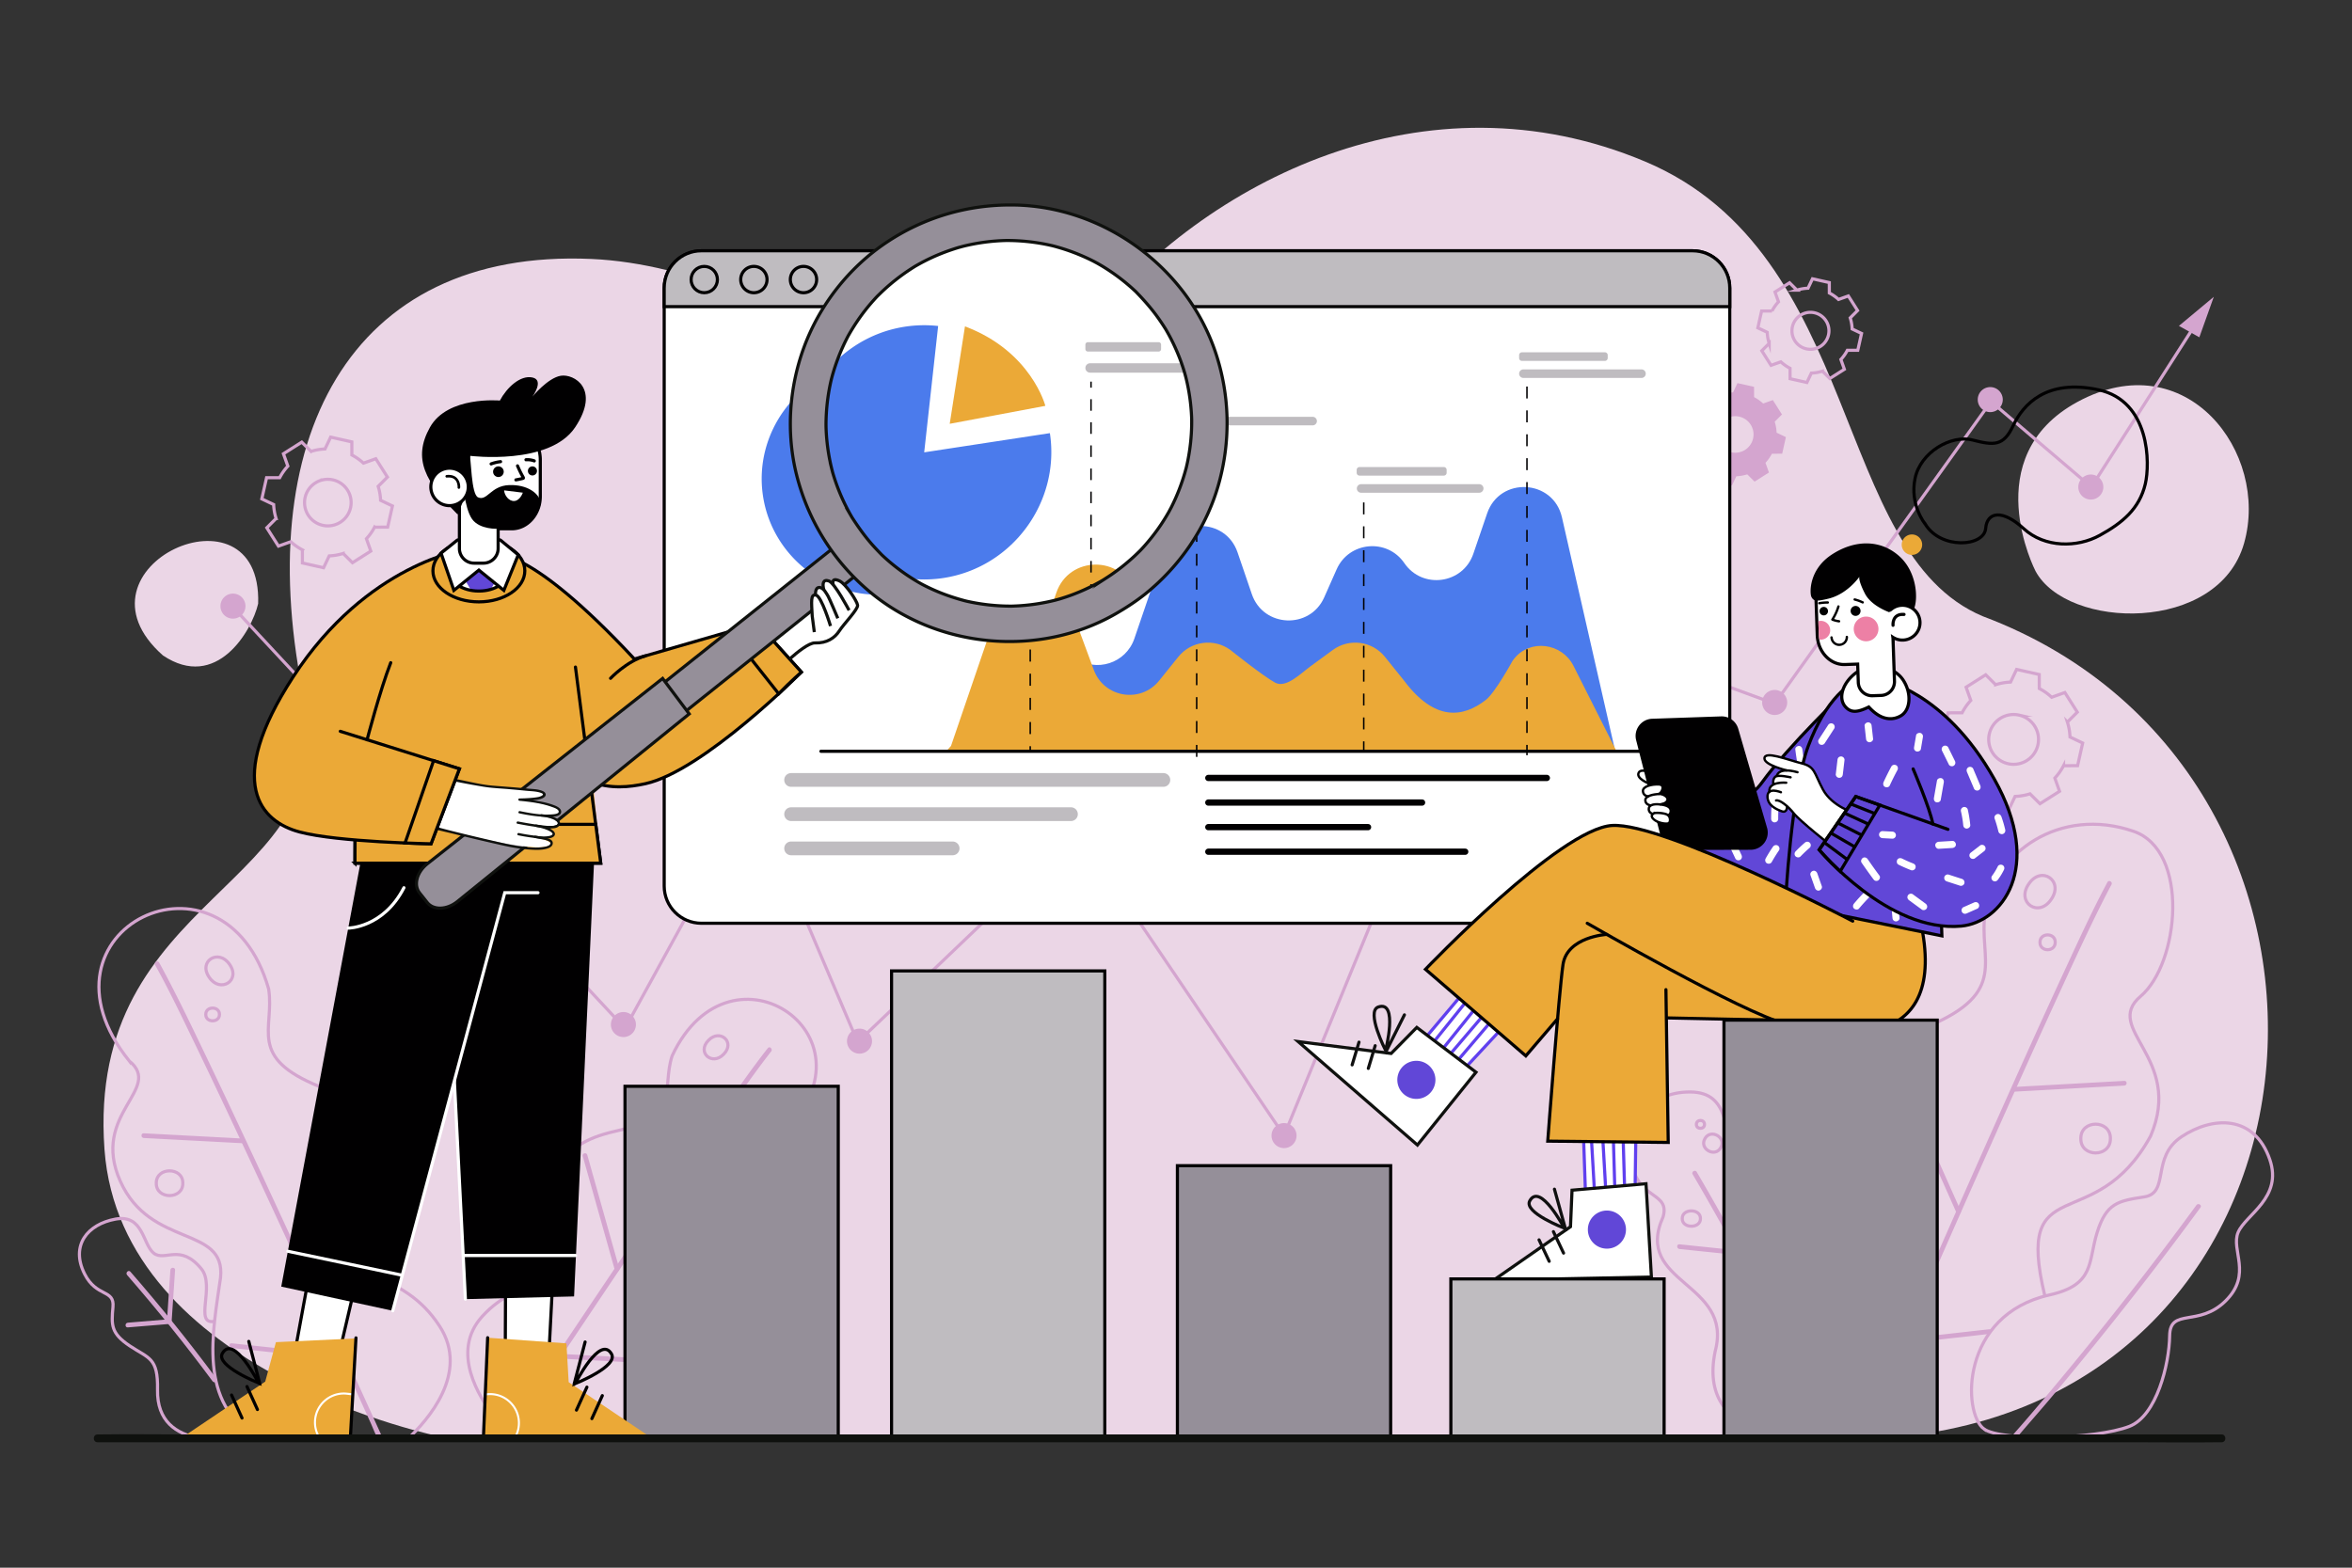 <svg xmlns="http://www.w3.org/2000/svg" xmlns:xlink="http://www.w3.org/1999/xlink" xml:space="preserve" width="750" height="500"><rect width="100%" height="100%" fill="#333333" stroke="none"/><g fill="#EBD6E6"><path d="M140.781 458.278S38.532 438.054 33.319 366.607c-6-82.233 76.518-83.14 63.86-142.747-17.668-83.197 13.975-144.688 91.39-141.27 65.278 2.882 123.253 65.941 158.176 21.992C384.41 57.184 454.863 22.163 524.582 51.52s59.448 124.754 107.665 145.024c134.804 50.579 118.106 258.338-39.157 262.481-34.733.752-426.438-.686-452.309-.747"/><path d="M649.088 182.158s-18.898-36.426 13.356-53.964c34.721-18.88 61.339 16.193 53.143 45.072s-56.438 27.597-66.499 8.892M51.956 209.046c-31.879-28.209 31.643-56.858 30.364-16.52-2.022 8.752-13.327 27.949-30.364 16.52"/></g><path fill="none" stroke="#D4A5CF" stroke-miterlimit="10" d="M583.259 458.581c-8.402.591-42.331 1.133-36.324-27.604 5.898-22.145-26.203-21.448-16.62-42.847 2.307-8.102-8.087-5.333-10.096-17.526s5.597-22.394 18.759-22.328 10.21 13.721 14.498 18.764 10.932.398 15.325 12.416c4.663 16.914-3.177 18.967 11.133 27.335"/><path fill="#D4A5CF" d="M569.126 425.904a799 799 0 0 0-20.614-39.126 828 828 0 0 0-7.468-13.001c-.488-.832-1.785-.078-1.295.757a816 816 0 0 1 23.116 42.205 784 784 0 0 1 4.966 9.923c.426.865 1.72.106 1.295-.758"/><path fill="#D4A5CF" d="m535.531 398.358 16.774 1.74 2.415.251c.959.099.952-1.401 0-1.5l-16.774-1.74-2.415-.25c-.959-.101-.952 1.4 0 1.499"/><path fill="none" stroke="#D4A5CF" stroke-miterlimit="10" d="M542.236 388.646c.058 3.26-5.862 3.261-5.803 0-.058-3.26 5.862-3.26 5.803 0zm6.464-22.601c-1.835 3.287-6.955.331-5.025-2.902 1.835-3.287 6.955-.331 5.025 2.902zm11.682 65.83c.073 4.063-7.305 4.063-7.232 0-.073-4.063 7.306-4.064 7.232 0zm-16.859-73.26c.025 1.673-2.604 1.673-2.579 0-.024-1.673 2.604-1.673 2.579 0zm89.166 97.177c-6.956-4.96-7.642-36.421 20.87-42.788 14.561-3.252 12.229-10.541 15.171-19.917s6.634-10.066 14.969-11.338 2.077-12.634 11.97-19.213 23.173-7.084 28.12 7.296c4.188 12.175-7.676 17.538-10.096 23.2s4.62 13.306-3.964 21.844-17.766 2.111-17.878 11.153-4.13 25.516-12.846 28.906c-10.781 4.193-40.825 4.773-46.316.857z"/><path fill="#D4A5CF" d="M642.375 459.371c3.846-4.59 7.841-9.059 11.696-13.643a1167 1167 0 0 0 28.076-34.727 1102 1102 0 0 0 19.529-25.876c.571-.78-.73-1.529-1.295-.757-10.735 14.675-21.85 29.071-33.282 43.21-7.125 8.811-14.367 17.531-21.768 26.112-1.332 1.545-2.707 3.057-4.017 4.621-.615.734.44 1.801 1.061 1.06"/><path fill="none" stroke="#D4A5CF" stroke-miterlimit="10" d="M652.067 413.368c-9.861-41.084 15.738-18.263 33.706-51.022 10.702-25.023-15.503-34.117-3.179-44.587s15.764-46.45-2.288-52.637c-23.403-8.021-44.436 6.651-47.295 25.977-2.205 14.907 7.79 25.318-18.222 36.245-26.012 10.928-21.993 24.498-16.65 50.451s-12.235 16.438-25.896 38.346c-10.826 17.36 4.388 35.066 11.171 41.67l52.649.904"/><path fill="#D4A5CF" d="M594.137 457.807q3.21-7.405 6.437-14.803 7.943-18.23 15.945-36.433a9154 9154 0 0 1 20.521-46.366c6.664-14.936 13.37-29.854 20.213-44.709 4.794-10.408 9.569-20.85 14.826-31.034q.604-1.172 1.226-2.335c.456-.851-.839-1.609-1.295-.757-5.029 9.387-9.452 19.116-13.929 28.773-6.712 14.48-13.271 29.03-19.788 43.599a8552 8552 0 0 0-20.739 46.774 12419 12419 0 0 0-16.794 38.333c-2.606 5.975-5.358 11.912-7.81 17.953q-.053.126-.108.25c-.38.875.912 1.64 1.295.755"/><path fill="#D4A5CF" d="m642.114 348.187 30.901-1.709 4.398-.243c.96-.053.966-1.553 0-1.5l-30.901 1.709-4.398.243c-.96.053-.966 1.554 0 1.5m-35.641 80.398 24.421-2.747 3.419-.384c.948-.107.959-1.608 0-1.5l-24.421 2.747-3.419.385c-.949.106-.96 1.607 0 1.499m-3.305-88.277 7.019 15.755 11.139 25.004 2.583 5.797c.392.88 1.685.118 1.295-.757l-7.019-15.755-11.139-25.004-2.583-5.797c-.392-.88-1.685-.118-1.295.757"/><path fill="none" stroke="#D4A5CF" stroke-miterlimit="10" d="M654.096 286.826c-3.993 6.005-11.298 1.033-7.174-4.884 3.992-6.005 11.297-1.033 7.174 4.884zm1.266 13.711c.046 3.149-4.9 3.149-4.854 0-.046-3.149 4.901-3.149 4.854 0zm17.596 62.596c.089 6.118-9.522 6.118-9.432 0-.089-6.119 9.522-6.119 9.432 0zM80.773 457.755c-5.604 1.468-30.947 5.674-30.542-14.515.207-10.311-2.799-9.936-8.841-13.977s-5.896-6.625-5.366-12.395-5.222-2.976-9.052-10.563c-4.583-9.077.935-15.849 9.841-17.478s8.646 7.976 12.186 10.839 8.433-3.294 15.234 5.054c4.44 5.45-2.454 17.884 4.077 16.725"/><path fill="#D4A5CF" d="M69.081 439.788c-8.7-11.756-17.889-23.148-27.488-34.18-.635-.73-1.692.335-1.061 1.061 9.516 10.936 18.63 22.223 27.254 33.876.567.768 1.87.02 1.295-.757"/><path fill="#D4A5CF" d="m54.329 405.066-.963 14.414-.136 2.036.75-.75-13.224 1.095c-.955.079-.964 1.58 0 1.5l13.224-1.095c.425-.035.721-.316.75-.75l.963-14.414.136-2.036c.064-.964-1.436-.96-1.5 0"/><path fill="none" stroke="#D4A5CF" stroke-miterlimit="10" d="M41.194 338.359c-33.61-41.928 30.28-72.655 44.475-22.925 1.977 12.818-6.988 21.77 16.344 31.167 23.331 9.397 19.727 21.066 14.934 43.384s10.974 14.135 23.228 32.974c9.71 14.928-3.936 30.154-10.02 35.833l-47.723-.233c-19.753-10.555-14.443-34.267-12.11-51.07 1.729-16.767-22.376-9.272-31.978-30.789s13.904-29.337 2.85-38.341z"/><path fill="#D4A5CF" d="M121.766 458.086q-2.881-6.371-5.776-12.735a10520 10520 0 0 0-14.3-31.326 7680 7680 0 0 0-18.403-39.864c-5.963-12.813-11.964-25.61-18.084-38.349-4.317-8.985-8.617-18.001-13.343-26.781q-.544-1.012-1.105-2.016c-.471-.843-1.767-.087-1.295.757 4.505 8.063 8.478 16.439 12.497 24.75 6.018 12.446 11.901 24.958 17.746 37.486a7168 7168 0 0 1 18.599 40.214 10148 10148 0 0 1 19.814 43.423c.743 1.638 1.376 3.41 2.256 4.981.038.068.066.145.098.217.397.878 1.69.116 1.296-.757"/><path fill="#D4A5CF" d="m77.503 363.131-27.742-1.471-3.92-.208c-.965-.051-.962 1.449 0 1.5l27.742 1.471 3.92.208c.965.051.962-1.449 0-1.5m31.97 69.135-31.245-3.369-4.361-.47c-.959-.103-.951 1.397 0 1.5l31.246 3.369 4.361.47c.957.104.95-1.397-.001-1.5m1.735-75.219-6.297 13.551-9.987 21.492-2.32 4.992c-.404.87.888 1.633 1.295.757l6.297-13.551 9.987-21.492 2.32-4.992c.405-.87-.888-1.633-1.295-.757"/><path fill="none" stroke="#D4A5CF" stroke-miterlimit="10" d="M66.756 311.761c3.461 5.092 10.157 1.022 6.435-4.2-3.46-5.092-10.156-1.022-6.435 4.2zm-1.136 11.79c-.042 2.707 4.396 2.707 4.354 0 .042-2.708-4.396-2.707-4.354 0zm-15.783 53.827c-.081 5.26 8.542 5.26 8.46 0 .081-5.261-8.542-5.261-8.46 0zm198.823-15.257c34.027-30.73-15.594-65.324-34.333-25.374-3.414 10.526 2.916 19.289-18.016 24.021-20.932 4.733-19.488 15.052-18.495 34.503s-11.171 10.408-24.061 24.604c-10.214 11.249-.798 25.934 3.552 31.547l40.226 6.313c18.076-6.195 16.838-26.892 17.165-41.362.831-14.358 20.111-4.758 31.133-21.57 11.021-16.814-7.709-26.606 2.829-32.682z"/><path fill="#D4A5CF" d="M165.611 452.757a5500 5500 0 0 1 6.59-9.921q8.086-12.15 16.211-24.275a6560 6560 0 0 1 20.971-31.117c6.765-9.972 13.559-19.925 20.446-29.813 4.871-6.995 9.734-14.018 14.919-20.786q.574-.75 1.16-1.489c.593-.749-.461-1.817-1.061-1.061-4.881 6.161-9.365 12.65-13.872 19.085-6.773 9.667-13.438 19.409-20.075 29.169a6098 6098 0 0 0-21.202 31.408 8723 8723 0 0 0-22.697 33.998c-.844 1.272-1.852 2.531-2.573 3.878-.031.058-.075.113-.111.168-.536.806.763 1.558 1.294.756"/><path fill="#D4A5CF" d="m214.598 379.414 26.896 2.904c.958.103.951-1.397 0-1.5l-23.54-2.542-3.356-.362c-.958-.103-.951 1.398 0 1.5m-36.355 53.869 26.728 1.421 3.785.201c.965.051.962-1.449 0-1.5l-26.728-1.421-3.785-.201c-.965-.051-.962 1.449 0 1.5m7.579-64.542 8.931 31.718 1.278 4.539c.261.928 1.709.534 1.446-.399l-8.931-31.718-1.278-4.539c-.261-.927-1.709-.533-1.446.399"/><path fill="none" stroke="#D4A5CF" stroke-miterlimit="10" d="M230.758 336.232c-3.609 3.817-8.694-.524-4.847-4.415 3.609-3.817 8.694.525 4.847 4.415zm5.301 57.573c-.649 4.442-7.912 3.265-7.125-1.154.648-4.441 7.912-3.265 7.125 1.154z"/><path fill="none" stroke="#D4A5CF" stroke-linecap="round" stroke-miterlimit="10" d="m75.402 194.824 123.895 133.169 40.792-74.325 33.403 78.719 70.292-67.156 65.665 96.959 69.449-169.629 87.007 31.861 68.984-96.365 31.987 27.28 34.316-53.635"/><path fill="#D4A5CF" d="M202.786 326.77a3.991 3.991 0 1 1-7.982 0 3.991 3.991 0 0 1 7.982 0M78.276 193.318a3.991 3.991 0 1 1-7.982 0 3.991 3.991 0 0 1 7.982 0m199.793 138.745a3.991 3.991 0 1 1-7.982 0 3.991 3.991 0 0 1 7.982 0M413.44 362.19a3.991 3.991 0 1 1-7.982 0 3.991 3.991 0 0 1 7.982 0m69.448-168.97a3.991 3.991 0 1 1-7.982 0 3.991 3.991 0 0 1 7.982 0m87.008 30.827a3.991 3.991 0 1 1-7.982 0 3.991 3.991 0 0 1 7.982 0m68.742-96.597a3.991 3.991 0 1 1-7.982 0 3.991 3.991 0 0 1 7.982 0m32.07 27.887a3.991 3.991 0 1 1-7.982 0 3.991 3.991 0 0 1 7.982 0m24.104-51.402 6.508 3.643 4.611-12.907z"/><path fill="none" stroke="#D4A5CF" stroke-miterlimit="10" d="M112.202 145.117a17 17 0 0 1 3.69 2.599l3.943-1.404 3.705 5.849-2.953 2.966c.45 1.425.715 2.919.774 4.447l3.779 1.795-1.516 6.756-4.183.009a17 17 0 0 1-2.6 3.69l1.403 3.943-5.848 3.705-2.966-2.952a17 17 0 0 1-4.447.774l-1.794 3.779-6.757-1.515-.009-4.183a17 17 0 0 1-3.69-2.6l-3.943 1.404-3.705-5.849 2.953-2.966a17 17 0 0 1-.774-4.447l-3.778-1.795 1.515-6.756 4.183-.009a17 17 0 0 1 2.6-3.691l-1.404-3.943 5.848-3.706 2.966 2.953a17 17 0 0 1 4.447-.774l1.794-3.778 6.756 1.515zm-5.957 7.95a7.428 7.428 0 1 0-3.251 14.495 7.428 7.428 0 0 0 3.251-14.495z" clip-rule="evenodd"/><path fill="#D4A5CF" fill-rule="evenodd" d="M559.337 126.661a13.3 13.3 0 0 1 2.894 2.039l3.092-1.101 2.906 4.588-2.316 2.326c.352 1.118.561 2.289.607 3.488l2.964 1.408-1.189 5.299-3.281.007a13.3 13.3 0 0 1-2.039 2.894l1.101 3.092-4.587 2.906-2.326-2.316c-1.118.353-2.289.56-3.488.607l-1.407 2.964-5.299-1.188-.007-3.281a13.3 13.3 0 0 1-2.894-2.039l-3.093 1.101-2.906-4.588 2.317-2.326a13.4 13.4 0 0 1-.608-3.488l-2.963-1.408 1.188-5.299 3.281-.007a13.3 13.3 0 0 1 2.039-2.895l-1.101-3.092 4.587-2.906 2.326 2.316a13.3 13.3 0 0 1 3.488-.607l1.407-2.964 5.299 1.188zm-4.672 6.235a5.826 5.826 0 1 0-2.55 11.369 5.826 5.826 0 0 0 2.55-11.369" clip-rule="evenodd"/><path fill="none" stroke="#D4A5CF" stroke-miterlimit="10" d="M650.281 219.598a18 18 0 0 1 3.946 2.78l4.216-1.501 3.963 6.255-3.157 3.172a18 18 0 0 1 .828 4.756l4.041 1.919-1.621 7.225-4.473.01a18 18 0 0 1-2.781 3.946l1.501 4.217-6.254 3.962-3.172-3.157a18 18 0 0 1-4.756.827l-1.919 4.042-7.226-1.62-.01-4.474a18 18 0 0 1-3.946-2.78l-4.217 1.501-3.963-6.255 3.159-3.171a18.2 18.2 0 0 1-.828-4.756l-4.04-1.919 1.62-7.225 4.473-.009a18 18 0 0 1 2.78-3.947l-1.501-4.216 6.254-3.963 3.172 3.158a18.2 18.2 0 0 1 4.756-.828l1.919-4.041 7.225 1.62zm-6.37 8.501a7.943 7.943 0 1 0-3.477 15.5 7.943 7.943 0 0 0 3.477-15.5zM583.333 93.443a13.5 13.5 0 0 1 2.93 2.064l3.131-1.115 2.942 4.644-2.344 2.355c.357 1.131.568 2.318.615 3.531l3.001 1.425-1.204 5.365-3.321.007a13.4 13.4 0 0 1-2.065 2.93l1.114 3.131-4.644 2.942-2.355-2.344a13.5 13.5 0 0 1-3.531.614l-1.425 3.001-5.365-1.203-.007-3.322a13.5 13.5 0 0 1-2.93-2.064l-3.131 1.115-2.942-4.644 2.345-2.355a13.5 13.5 0 0 1-.615-3.531l-3-1.425 1.203-5.365 3.322-.007a13.5 13.5 0 0 1 2.064-2.931l-1.115-3.131 4.644-2.942 2.355 2.345a13.5 13.5 0 0 1 3.532-.615l1.425-3 5.364 1.203zm-4.73 6.313a5.898 5.898 0 1 0-2.582 11.51 5.898 5.898 0 0 0 2.582-11.51z" clip-rule="evenodd"/><g stroke="#010001" stroke-miterlimit="10"><path fill="#FFF" d="M539.705 294.466H223.671c-6.559 0-11.875-5.317-11.875-11.875V91.858c0-6.559 5.317-11.875 11.875-11.875h316.034c6.558 0 11.875 5.317 11.875 11.875v190.733c0 6.559-5.317 11.875-11.875 11.875z"/><path fill="#BFBCC0" d="M539.705 79.983H223.671c-6.559 0-11.875 5.317-11.875 11.875v5.935H551.58v-5.935c0-6.558-5.317-11.875-11.875-11.875z"/><g fill="none"><circle cx="224.574" cy="89.162" r="4.195"/><path d="M244.589 89.162a4.195 4.195 0 1 1-8.39 0 4.195 4.195 0 0 1 8.39 0zm15.822 0a4.195 4.195 0 1 1-8.39 0 4.195 4.195 0 0 1 8.39 0z"/></g></g><path fill="#BFBCC0" d="M371.042 250.946H252.268a2.188 2.188 0 1 1 0-4.376h118.774a2.189 2.189 0 0 1 0 4.376m-29.445 10.914h-89.329a2.188 2.188 0 1 1 0-4.376h89.329a2.19 2.19 0 0 1 0 4.376m-37.726 10.914h-51.603a2.188 2.188 0 1 1 0-4.376h51.603a2.19 2.19 0 0 1 0 4.376"/><path fill="none" stroke="#010001" stroke-linecap="round" stroke-miterlimit="10" stroke-width="2" d="M385.306 248.121h107.946m-107.946 7.842h68.159m-68.159 7.843h50.932m-50.932 7.841h81.918"/><path fill="#4b7bec" d="m303.21 238.906 19.382-28.037c3.943-5.703 11.793-7.072 17.433-3.038l2.723 1.947c6.764 4.837 16.279 1.786 18.968-6.082l9.412-27.534c3.828-11.199 19.666-11.199 23.494 0l4.554 13.324c3.653 10.688 18.521 11.34 23.097 1.014l3.949-8.913c3.94-8.891 16.11-10.005 21.598-1.977 5.768 8.437 18.69 6.68 21.995-2.991l4.403-12.882c4.045-11.834 21.072-10.936 23.851 1.257l16.843 73.913c.001-.001-211.111-.591-211.702-.001"/><path fill="#eba937" d="M501.744 212.357c-3.687-7.314-13.86-8.671-18.937-2.244q-.261.332-.503.684s-5.527 10.109-8.493 12.424c-7.283 5.684-16.305 6.932-26.081-6.134l-6.112-7.599c-4.062-5.05-11.377-6.014-16.608-2.188l-7.073 5.173c-3.323 2.43-7.861 7.142-11.357 5.236-3.87-2.11-14.232-10.409-14.232-10.409-5.231-3.826-12.546-2.862-16.608 2.188l-6.112 7.599c-5.904 7.341-17.558 5.44-20.823-3.396l-7.543-20.413c-3.955-10.703-19.158-10.516-22.848.281l-15.158 44.348-1.173 1.293.732-.003-.15.438c0-.87 212.612-.435 212.612-.435z"/><path fill="none" stroke="#010001" stroke-linecap="round" stroke-miterlimit="10" d="M261.771 239.612h269.104"/><g fill="none" stroke="#010001" stroke-miterlimit="10" stroke-width=".476"><path d="M328.518 132.047v1.905"/><path stroke-dasharray="3.853,3.853" d="M328.518 137.806v98.261"/><path d="M328.518 237.994v1.905"/></g><path fill="none" stroke="#010001" stroke-dasharray="3.81" stroke-miterlimit="10" stroke-width=".476" d="M381.595 138.527v103.782m105.319-119.033v117.599m-52.045-80.629v79.653"/><path fill="#BFBCC0" d="M471.683 157.157h-37.701a1.367 1.367 0 0 1 0-2.732h37.701a1.366 1.366 0 1 1 0 2.732m51.797-36.613h-37.701a1.366 1.366 0 1 1 0-2.732h37.701a1.367 1.367 0 0 1 0 2.732m-11.709-5.444h-26.466a.89.89 0 0 1-.892-.892v-.948c0-.493.399-.892.892-.892h26.466c.493 0 .892.399.892.892v.948c0 .492-.4.892-.892.892m-93.157 20.568h-37.702a1.367 1.367 0 0 1 0-2.732h37.702a1.367 1.367 0 0 1 0 2.732m-52.668-6.245h-37.702a1.367 1.367 0 0 1 0-2.732h37.702a1.366 1.366 0 1 1 0 2.732m-17.804-6.147h-20.476a.79.79 0 0 1-.788-.788v-1.156c0-.435.353-.788.788-.788h20.475c.435 0 .788.353.788.788v1.156a.785.785 0 0 1-.787.788m112.26 28.417h-26.888a.9.9 0 0 1-.899-.899v-.934c0-.497.402-.899.899-.899h26.888c.497 0 .899.403.899.899v.934a.9.9 0 0 1-.899.899"/><path fill="#4b7bec" d="m279.92 152.645 36.614-5.594c3.069 20.086-10.934 39.139-31.019 42.208s-39.139-10.933-42.208-31.019 10.933-39.139 31.019-42.208a37 37 0 0 1 9.661-.201z"/><path fill="#eba937" d="m291.8 115.948-4.445 28.382 27.86-5.232s-4.097-15.907-23.415-23.15"/><path fill="#6147d7" stroke="#010001" stroke-linecap="round" stroke-miterlimit="10" d="M588.891 220.056s-18.83 18.097-26.956 29.413c-7.498 10.442-16.634 1.783-16.634 1.783l-14.356 20.129s10.853 11.563 27.72 16.577 19.668-.477 19.668-.477z"/><path fill="#FFF" d="m551.58 270.025 1.797 3.816c.114.242.424.449.672.517.269.074.628.041.867-.113.549-.354.673-.968.404-1.539l-1.797-3.816c-.114-.242-.424-.448-.672-.517-.269-.074-.628-.041-.867.113-.55.354-.673.967-.404 1.539m13.394 4.904a49 49 0 0 1 2.308-3.714c.334-.487.107-1.269-.404-1.539-.572-.302-1.183-.116-1.539.404a49 49 0 0 0-2.308 3.714c-.288.513-.14 1.252.404 1.539.531.28 1.232.145 1.539-.404m-.038-18.107a53 53 0 0 0-.156 4.342c.003.588.516 1.152 1.125 1.125.607-.027 1.128-.494 1.125-1.125a53 53 0 0 1 .156-4.342c.045-.588-.55-1.151-1.125-1.125-.648.029-1.076.495-1.125 1.125m7.547-17.787c.31 2.524.729 5.03 1.278 7.513.127.575.826.966 1.384.786.604-.196.922-.768.786-1.384a74 74 0 0 1-1.197-6.915c-.071-.582-.466-1.154-1.125-1.125-.549.025-1.203.5-1.126 1.125"/><path fill="#FFF" stroke="#010001" stroke-miterlimit="10" stroke-width=".75" d="M528.513 247.333s-5.012-2.721-5.952-.927c-.94 1.793 2.677 3.332 4.216 3.9 1.54.567 5.711-.571 1.736-2.973z"/><path fill="#010001" d="m529.603 266.959-7.872-30.885c-.865-3.392 1.627-6.714 5.125-6.834l21.979-.755a5.48 5.48 0 0 1 5.453 3.949l9.185 31.579c1.019 3.503-1.603 7.005-5.251 7.015l-23.292.061a5.485 5.485 0 0 1-5.327-4.13"/><path fill="#FFF" d="M532.466 261.939s-.231.783-1.094.829-3.184-.593-4.048-1.457-.656-1.686-.328-1.72c0 0-1.074-.349-1.234-1.379s.665-1.463 1.438-1.54c0 0-1.026.425-2.027-.44s-.51-2.167 1.149-2.385c0 0-2.176.469-2.4-1.118s1.074-2.106 2.017-2.271c.944-.166 3.217-.296 3.849.103s.719.947.412 1.43c-.308.484-1.227 1.238-1.227 1.238s1.869.243 2.33.611.768.574.553 1.169-1.716 1.268-1.716 1.268-.273.467.392.549 2.242.789 2.351 1.434-.205 1.202-.497 1.381-.653.201-.292.672c.358.471.745 1.086.372 1.626"/><g fill="none" stroke="#010001" stroke-linecap="round" stroke-miterlimit="10" stroke-width=".75"><path d="M527.198 259.47s-1.168.693.126 1.841 3.631 1.527 4.559 1.319c.927-.207.849-2.087-.094-2.726-.942-.64-4.129-.854-4.591-.434z"/><path d="M526.873 259.542s-1.087-.324-1.123-1.449 1.098-1.768 3.444-1.547 3.471.882 3.561 1.927-.627 1.608-.966 1.431"/><path d="M526.248 256.868s-1.632-.259-1.591-1.689 2.734-1.818 4.181-1.948 3.281.982 2.85 2.036c-.432 1.053-1.745 1.113-2.211 1.27"/><path d="M525.534 254.014s-1.589-.185-1.644-1.715 2.851-2.223 5.086-2.111.833 2.8-.006 3.041"/></g><path fill="#eba937" d="m603.503 313.632 9.238.517s2.599-8.7-.296-19.196c-2.895-10.495-36.85-9.925-36.85-9.925s-.727 20.154-.471 20.312 28.379 8.292 28.379 8.292"/><path fill="#6147d7" stroke="#010001" stroke-linecap="round" stroke-miterlimit="10" d="m618.956 290.591.271 7.892-46.842-9.487-3.047-.82s1.773-35.589 7.28-50.248c5.507-14.66 13.146-21.074 18.968-21.942s19.605 13.518 19.605 13.518l4.474 46.62z"/><path fill="#FFF" d="m581.885 237.019 3.003-4.635c.321-.495.117-1.264-.404-1.539a1.15 1.15 0 0 0-1.539.404l-3.003 4.635c-.321.495-.117 1.264.404 1.539a1.15 1.15 0 0 0 1.539-.404m4.042 5.362-.54 4.577c-.032.267.148.614.329.796.195.195.515.342.796.329.291-.013.593-.109.795-.329.215-.234.292-.482.33-.796l.54-4.577c.031-.267-.148-.614-.329-.796-.195-.195-.515-.342-.796-.329-.291.013-.593.109-.795.329-.215.235-.293.483-.33.796m8.648-10.874.459 4.104c.035.307.103.569.33.796.195.195.515.342.795.329.553-.025 1.195-.499 1.125-1.125l-.459-4.104c-.034-.307-.103-.569-.329-.796-.195-.195-.515-.342-.796-.329-.554.025-1.196.499-1.125 1.125m8.013 19.043a83 83 0 0 1 2.464-4.942c.28-.517.146-1.249-.404-1.539-.524-.277-1.24-.149-1.539.404a83 83 0 0 0-2.464 4.942c-.244.534-.17 1.236.404 1.539.494.261 1.278.168 1.539-.404m-28.42 22.584a44 44 0 0 1 2.921-2.759c.209-.18.33-.529.33-.796 0-.276-.122-.605-.33-.796-.214-.197-.496-.343-.795-.329a1.26 1.26 0 0 0-.796.329 44 44 0 0 0-2.921 2.759c-.409.424-.453 1.175 0 1.591.443.407 1.154.453 1.591.001m3.154 6.008 1.438 4.081c.195.554.777.982 1.384.786.547-.177.995-.79.786-1.384l-1.438-4.081c-.195-.554-.777-.982-1.384-.786-.547.177-.995.79-.786 1.384m15.474 10.628a61 61 0 0 1 4.348-4.659c.424-.41.442-1.185 0-1.591-.456-.418-1.138-.437-1.591 0a61 61 0 0 0-4.348 4.659c-.378.45-.474 1.156 0 1.591.417.383 1.187.481 1.591 0m10.407-.792q.069 1.892.268 3.774c.032.306.104.57.329.796.195.195.515.342.796.329.557-.025 1.191-.498 1.125-1.125a55 55 0 0 1-.268-3.774c-.021-.587-.502-1.153-1.125-1.125-.591.026-1.148.495-1.125 1.125m-31.86-30.348 9.353 8.51 3.024 2.427 7.772-10.215s-5.768-1.894-8.584-5.273-4.329-8.252-4.881-8.828-3.107-1.63-5.252-2.272-7.311-2.608-9.072-2.214-.967 1.974-.465 2.437 4.346 1.888 4.346 1.888 1.365.688.607.852c-.757.164-1.371.529-1.371.529s-.475 1.12-.835 1.379c-.361.259-.701.677-.682 1.219s-.041.941-.577 1.428c-.536.488-.663 2.175-.663 2.175s-.461.649-.272 1.895 1.515 3.402 2.961 3.884c1.446.483 2.523.267 2.523.267l.962-1.233z"/><g fill="none" stroke="#010001" stroke-linecap="round" stroke-miterlimit="10" stroke-width=".75"><path d="M569.711 245.71s-6.996-1.705-7.063-3.756c-.087-2.646 7.267.344 11.732 1.468s3.978 2.875 6.904 8.36 10.208 7.572 10.208 7.572l-7.772 10.215s-9.756-7.691-11.664-10.092-4.535-4.483-5.711-4.178"/><path d="M569.852 257.313s.014 2.044-1.654 1.449c-1.703-.608-4.506-1.807-4.586-4.634-.092-3.281 4.285-1.448 4.285-1.448"/><path d="M569.589 249.64s-5.737-.531-5.377 2.877"/><path d="M570.975 247.919s-4.032-.926-4.888-.167-.64 2.205-.64 2.205"/><path d="M566.579 247.48s.333-2.935 6.606-1.188"/></g><path fill="#6147d7" d="M616.336 262.796c-.898-4.993-6.282-17.554-6.282-17.554l-10.38-28.454s20.242 3.21 36.276 31.723 2.158 45.669-10.516 46.855c-23.27 2.177-45.336-24.338-45.336-24.338l11.667-16.982 29.392 10.467"/><g stroke="#010001" stroke-miterlimit="10"><path fill="#6147d7" d="M580.098 271.028s2.501 2.999 6.693 6.894l12.649-21.142-7.675-2.733z"/><path fill="none" d="m581.706 268.687 7.346 5.456m-5.298-8.492 7.711 4.459m-5.468-7.668 7.699 3.938m-5.549-7.068 7.665 3.532m-5.672-6.433 7.691 3.057"/></g><g fill="none" stroke="#010001" stroke-linecap="round" stroke-miterlimit="10"><path d="M599.674 216.788s20.242 3.21 36.276 31.723 2.158 45.669-10.516 46.855c-23.27 2.177-45.336-24.338-45.336-24.338l11.667-16.982 29.392 10.467"/><path d="M610.054 245.242s5.384 12.561 6.282 17.554"/></g><path fill="#FFF" d="M593.626 275.159a179 179 0 0 0 3.748 5.249c.181.244.369.433.672.517.269.074.628.041.867-.113.467-.301.779-1.034.404-1.539a179 179 0 0 1-3.748-5.249c-.333-.484-1.003-.749-1.539-.404-.482.31-.761 1.021-.404 1.539m6.686-7.834 3.128.16c.589.03 1.151-.539 1.125-1.125-.028-.635-.494-1.093-1.125-1.125l-3.128-.16c-.589-.03-1.151.539-1.125 1.125.029.635.494 1.093 1.125 1.125m5.08 8.447a47 47 0 0 0 4.048 1.777c.257.099.639.02.867-.113.233-.137.456-.404.517-.672.066-.288.051-.611-.113-.867-.167-.26-.385-.406-.672-.517a45 45 0 0 1-1.277-.514l.269.113a44 44 0 0 1-2.502-1.15c-.526-.262-1.242-.158-1.539.403-.271.51-.161 1.26.402 1.54m3.385 11.362 4.079 2.988c.221.162.614.183.867.113.261-.072.544-.274.672-.517.309-.586.105-1.167-.404-1.539l-4.079-2.988c-.221-.162-.614-.183-.867-.113-.261.072-.544.274-.672.517-.309.585-.104 1.166.404 1.539m9.458-16.414 4.33-.264c.586-.036 1.153-.492 1.125-1.125-.026-.579-.496-1.163-1.125-1.125l-4.33.264c-.586.036-1.153.492-1.125 1.125.026.578.496 1.163 1.125 1.125m2.556 10.397 4.224 1.37c.56.182 1.253-.212 1.384-.786a1.15 1.15 0 0 0-.786-1.384l-4.224-1.37c-.56-.182-1.253.212-1.384.786-.14.617.187 1.19.786 1.384m6.393 10.183 3.38-1.499c.241-.107.45-.43.517-.672.074-.269.041-.628-.113-.867-.155-.24-.385-.452-.672-.517-.313-.071-.575-.016-.867.113l-3.38 1.499c-.241.107-.45.43-.517.672-.074.269-.041.628.113.867.155.24.385.452.672.517.313.071.576.016.867-.113m9.926-10.753a20 20 0 0 0 1.883-3.086c.135-.273.197-.565.114-.867-.072-.261-.274-.544-.517-.672-.508-.268-1.261-.16-1.539.404a20 20 0 0 1-1.883 3.086c-.163.22-.183.615-.113.867.072.261.274.544.517.672.261.138.577.207.867.113.295-.096.488-.269.671-.517m-7.417-6.752 2.907-2.243c.243-.188.432-.363.517-.672.074-.269.041-.628-.113-.867-.155-.24-.385-.452-.672-.517-.273-.062-.634-.066-.867.113l-2.907 2.243c-.243.188-.432.363-.517.672-.074.269-.041.628.113.867.155.24.385.452.672.517.273.062.634.066.867-.113m-4.382-14.991a37 37 0 0 1 .536 2.845l.039.269c.036.245-.026-.208.008.06q.076.584.133 1.169c.03.306.105.571.33.796.195.195.515.342.795.329.56-.025 1.187-.498 1.125-1.125a40 40 0 0 0-.797-4.941c-.131-.574-.823-.967-1.384-.786a1.15 1.15 0 0 0-.785 1.384m10.719 2.241a39 39 0 0 1 1.222 4.17c.134.574.821.968 1.384.786a1.15 1.15 0 0 0 .786-1.384 39 39 0 0 0-1.222-4.17c-.196-.553-.777-.982-1.384-.786-.547.177-.997.79-.786 1.384m-17.17-5.946.969-5.527c.101-.578-.155-1.24-.786-1.384-.547-.125-1.275.166-1.384.786l-.969 5.527c-.101.577.155 1.24.786 1.384.547.124 1.275-.166 1.384-.786m8.386-8.823 2.25 5.312c.102.24.434.451.672.517.269.074.628.041.867-.113.566-.365.65-.957.404-1.539l-2.25-5.312c-.102-.24-.434-.451-.672-.517-.269-.074-.628-.041-.867.113-.566.365-.65.957-.404 1.539m-7.948-6.774 2.143 4.334c.261.529 1.053.717 1.539.404.541-.349.683-.974.404-1.539l-2.143-4.334c-.261-.529-1.053-.717-1.539-.404-.542.349-.684.973-.404 1.539m-6.767-.62.628-3.724c.052-.306.049-.589-.113-.867-.136-.233-.404-.456-.672-.517-.544-.124-1.279.165-1.384.786l-.628 3.724c-.052.306-.049.589.113.867.137.233.404.456.672.517.545.124 1.28-.165 1.384-.786"/><path fill="#FFF" stroke="#010001" stroke-miterlimit="10" d="M606.897 216.933c-1.335-2.052-3.42-3.188-5.245-4.036a5.9 5.9 0 0 0-1.968-.638 5.9 5.9 0 0 0-2.069-.028c-2 .216-4.176 1.09-6.101 2.604-4.016 3.159-5.405 7.872-3.103 10.527 1.856 2.141 4.038 1.807 7.502.13 4.097 4.534 7.786 4.229 10.231 2.799 3.034-1.775 3.54-7.076.753-11.358z"/><path fill="#FFF" stroke="#010001" stroke-miterlimit="10" d="M606.454 193.049a5.6 5.6 0 0 0-3.221 1.156l-.115-3.355c-.183-5.318-4.154-9.539-8.825-9.378l-7.026.241c-4.671.16-8.344 4.643-8.161 9.962l.374 10.892c.183 5.318 4.154 9.539 8.825 9.378l4.063-.14.201 5.867a4.39 4.39 0 0 0 4.525 4.224l2.787-.096a4.39 4.39 0 0 0 4.224-4.525l-.228-6.63-.013-.369-.228-6.63a4 4 0 0 0-.038-.393 5.6 5.6 0 0 0 3.237.893c3.089-.106 5.509-2.676 5.403-5.741-.105-3.064-2.694-5.462-5.784-5.356z"/><path fill="none" stroke="#010001" stroke-linecap="round" stroke-miterlimit="10" d="M603.644 199.434s-.376-3.76 3.509-3.474"/><path fill="#010001" d="M593.288 194.75a1.585 1.585 0 1 1-3.167.109 1.585 1.585 0 0 1 3.167-.109m-10.377.124a1.352 1.352 0 1 1-2.703.092 1.352 1.352 0 1 1 2.703-.092"/><path fill="#ED80A5" d="M598.992 200.385a3.94 3.94 0 1 1-7.874.27 3.94 3.94 0 0 1 7.874-.27m-18.479-2.365c-.24.008-.47.047-.692.108l.14 4.083c.021.61.064 1.2.207 1.77a2.997 2.997 0 0 0 3.443-3.067 2.996 2.996 0 0 0-3.098-2.894"/><path fill="#010001" d="M594.162 191.806a13.8 13.8 0 0 0-2.648-.967.38.38 0 0 0-.461.262.38.38 0 0 0 .262.461c.853.214 1.68.509 2.469.891.182.088.405.05.513-.135.096-.164.048-.424-.135-.512m-11.318-.02a16.3 16.3 0 0 0-2.806.24c-.2.034-.312.28-.262.461.058.211.261.296.461.262a15 15 0 0 1 2.607-.213.38.38 0 0 0 .375-.375.38.38 0 0 0-.375-.375m3.029 1.537a15.9 15.9 0 0 1-1.898 4.098c-.144.222.012.467.224.551a9.3 9.3 0 0 0 2.241.559c.201.025.375-.19.375-.375 0-.224-.173-.35-.375-.375a8.5 8.5 0 0 1-2.042-.532l.224.551a16.6 16.6 0 0 0 1.974-4.277c.139-.464-.584-.662-.723-.2"/><path fill="#eba937" d="M606.921 175.463a3.26 3.26 0 1 0 5.51-3.486 3.26 3.26 0 0 0-5.51 3.486"/><path fill="none" stroke="#010001" stroke-miterlimit="10" d="M613.889 167.126s-4.967-6.052-3.224-14.525c1.743-8.472 11.579-13.996 18.322-12.268s9.867 2.081 12.98-4.595 10.548-14.998 27.15-11.419 16.483 23.686 14.975 30.024c-1.913 8.046-7.408 12.471-14.533 16.403s-17.492 4.057-24.275-2.163-11.661-5.336-12.102-.045c-.489 5.877-14.285 6.829-19.293-1.412z"/><path fill="#010001" d="M605.926 177.66c-5.9-5.556-14.182-5.729-21.717-.846s-7.105 12.442-6.611 13.504c.293.63.691 1.098 1.506 1.234.713.065 1.905-.106 4.021-.633 6.092-1.518 9.793-6.967 9.793-6.967s-.488.977 1.754 5.349c1.682 3.28 5.737 5.204 7.801 5.986.597-.873 2.079-2.101 3.925-2.235 1.323-.096 2.851.584 3.852 1.299 1.45-3.076 1.106-11.578-4.324-16.691m-22.257 25.644a2.86 2.86 0 0 0 1.917 2.584c1.097.379 2.369-.001 3.088-.907a2.86 2.86 0 0 0 .621-1.844c-.01-.482-.76-.484-.75 0 .023 1.119-.837 2.109-1.979 2.146a2.087 2.087 0 0 1-2.147-1.979c-.023-.48-.773-.483-.75 0"/><g stroke="#6040EF" stroke-miterlimit="10"><path fill="#FFF" d="m504.906 361.283.707 20.464 15.727 1.986.294-22.061z"/><path fill="none" d="m507.363 361.34 1.206 20.896m2.425-20.802 1.207 20.895m2.203-21.196.619 21.31m2.51-21.081.635 21.475"/></g><path fill="#FFF" stroke="#0F110E" stroke-miterlimit="10" d="m476.249 408.313 50.346-1.021-1.722-29.752-23.588 2.059-.494 11.65z"/><path fill="none" stroke="#101010" stroke-linecap="round" stroke-miterlimit="10" d="m490.767 395.444 3.235 6.839m1.347-9.461 3.235 6.839m.245-7.945s-13.073-5.002-11.016-8.723c3.31-5.985 11.016 8.723 11.016 8.723zm-3.155-12.44 3.509 12.665"/><path fill="#6147d7" d="M506.334 392.305a6.076 6.076 0 1 0 12.144-.416 6.076 6.076 0 0 0-12.144.416"/><g stroke="#6040EF" stroke-miterlimit="10"><path fill="#FFF" d="m466.747 316.523-13.196 15.656 10.336 12.019 15.011-16.171z"/><path fill="none" d="m468.531 318.212-13.115 16.312m15.747-13.808-13.115 16.312m15.846-14.249-13.829 16.225m15.998-13.957-13.929 16.359"/></g><path fill="#FFF" stroke="#0F110E" stroke-miterlimit="10" d="m413.953 332.202 38.037 32.997 18.671-23.227-18.881-14.288-8.178 8.312z"/><path fill="none" stroke="#101010" stroke-linecap="round" stroke-miterlimit="10" d="m433.353 332.387-2.186 7.243m7.343-6.116-2.186 7.243m5.509-5.73s-6.346-12.477-2.324-13.858c6.468-2.221 2.324 13.858 2.324 13.858zm6.001-11.345-5.889 11.749"/><path fill="#6147d7" d="M447.007 340.496a6.075 6.075 0 1 0 9.29 7.833 6.075 6.075 0 0 0-9.29-7.833"/><path fill="#eba937" d="m593.153 295.24-7.681-4.19s-25.734-12.559-32.867-15.599c-7.132-3.039-24.362-9.827-29.271-10.857s-12.102-3.246-22.809 4.438c0 0-17.29 13.039-19.258 14.751s-26.718 25.364-26.718 25.364l32.002 27.617 10.073-11.268-3.081 38.46 38.416.414-.584-38.771s-.293-1.112 1.435-.996c1.729.116 28.928.901 28.928.901s4.896.14 7.095.89 20.586 4.818 29.403 2.186 11.725-6.699 12.96-9.504 2.431-6.383 2.582-9.166-20.625-14.67-20.625-14.67"/><g fill="none" stroke="#010001" stroke-linecap="round" stroke-miterlimit="10"><path d="M590.795 293.783s-60.057-31.496-76.718-30.505-59.529 45.87-59.529 45.87l32.002 27.617 10.12-11.809"/><path d="M506.133 294.466s49.359 28.577 63.356 32.103c13.615 3.43 50.463 10.78 43.601-29.219"/><path d="M512.346 298.015s-12.633.733-13.941 9.626-4.863 56.315-4.863 56.315l38.416.414-.734-48.729m.136 9.011 34.393.714"/></g><g stroke="#010001" stroke-miterlimit="10"><path fill="#958F99" d="M549.736 325.36h68v133.059h-68z"/><path fill="#BFBCC0" d="M462.646 407.899h68v50.941h-68zm-178.349-98.238h68v148.758h-68z"/><path fill="#958F99" d="M375.449 371.788h68v86.631h-68zm-176.152-25.327h68V458.42h-68z"/></g><path fill="#FFF" d="m252.243 210.189-9.358-9.258s9.243-9.203 11.097-11.165 4.392-3.562 6.428-1.541c2.037 2.021 3.858 9.445 1.926 11.559s-10.093 10.405-10.093 10.405"/><g fill="#eba937" stroke="#010001" stroke-linecap="round" stroke-miterlimit="10"><path d="M158.157 177.066s10.179-3.33 44.14 33.123l39.233-11.349 14.015 15.518s-31.261 31.537-49.723 35.591c-10.273 2.256-23.978 2.413-36.35-18.807s-11.315-54.076-11.315-54.076z"/><path d="M248.305 221.269c4.049-4.145 7.24-6.912 7.24-6.912l-14.015-15.518-8.629 2.98z"/></g><path fill="none" stroke="#010001" stroke-linecap="round" stroke-miterlimit="10" d="M194.696 216.341s5.078-5.422 11.127-7.172"/><path fill="#FFF" stroke="#010001" stroke-miterlimit="10" d="m176.22 408.984-1.137 22.003-13.971 2.357.1-23.108z"/><path fill="#eba937" d="m207.717 458.573-53.555-.254 1.339-31.667 25.117 1.799.719 12.381z"/><path fill="none" stroke="#010001" stroke-linecap="round" stroke-miterlimit="10" d="m192.066 445.127-3.327 7.327m-1.589-10.039-3.327 7.326m-.392-8.444s13.82-5.536 11.571-9.458c-3.619-6.311-11.571 9.458-11.571 9.458zm3.149-13.282-3.521 13.527"/><path fill="#FFF" d="M164.64 458.369a9.46 9.46 0 0 0 1.144-4.928c-.226-5.252-4.683-9.342-9.935-9.116a10 10 0 0 0-1.1.117l-.028.658a9 9 0 0 1 1.155-.134c4.899-.211 9.056 3.604 9.267 8.502a8.83 8.83 0 0 1-1.233 4.897z"/><path fill="none" stroke="#010001" stroke-linecap="round" stroke-miterlimit="10" d="m207.717 458.573-53.555-.254 1.339-31.667"/><path fill="#010001" d="m148.4 414.344 34.659-.86 6.748-146.665-48.859-.092z"/><path fill="none" stroke="#FFF" stroke-linecap="round" stroke-miterlimit="10" d="m140.948 266.727 7.452 147.617m-.702-13.915h35.848"/><path fill="#FFF" stroke="#010001" stroke-miterlimit="10" d="m98.392 407.551-3.98 21.67 13.048 5.522 5.243-22.505z"/><path fill="#eba937" d="m58.194 458.387 53.555-.254 1.991-31.273-25.751 1.212-3.415 12.574z"/><path fill="none" stroke="#010001" stroke-linecap="round" stroke-miterlimit="10" d="m73.845 444.941 3.327 7.326m1.589-10.039 3.327 7.327m.392-8.445s-13.82-5.536-11.571-9.458c3.619-6.31 11.571 9.458 11.571 9.458zm-3.149-13.282 3.521 13.528"/><path fill="#FFF" d="M101.271 458.182a9.46 9.46 0 0 1-1.144-4.928c.226-5.252 4.683-9.342 9.935-9.116.373.016 2.04.194 2.401.252l-.14.677c-.378-.066-1.895-.271-2.288-.288-4.899-.211-9.056 3.604-9.267 8.503a8.83 8.83 0 0 0 1.233 4.897z"/><path fill="none" stroke="#010001" stroke-linecap="round" stroke-miterlimit="10" d="m58.194 458.387 53.555-.254 1.761-31.426"/><path fill="#010001" d="M116.021 269.386 89.686 410.351l35.558 7.709 39.221-146.438z"/><path fill="none" stroke="#FFF" stroke-linecap="round" stroke-miterlimit="10" d="m125.244 418.06 35.713-133.339h10.599m-60.509 11.288s11.15-.02 17.759-12.874M91.792 399.078l36.486 7.651"/><path fill="#eba937" d="m185.875 216.715 5.682 58.58h-78.363s-.082-43.657 2.158-62.715 21.115-33.355 31.143-32.967 18.597 2.451 18.597 2.451z"/><path fill="none" stroke="#010001" stroke-linecap="round" stroke-miterlimit="10" d="m183.5 212.755 8.057 62.54h-78.363s-.082-43.657 2.158-62.715 21.115-33.355 31.143-32.967 18.597 2.451 18.597 2.451"/><path fill="#eba937" stroke="#010001" stroke-linecap="round" stroke-miterlimit="10" d="M113.194 275.295h78.363l-1.594-12.377H113.26c-.076 7.365-.066 12.377-.066 12.377z"/><circle cx="320.318" cy="133.695" r="63.615" fill="#FFF" stroke="#010001" stroke-miterlimit="10" transform="rotate(-45.001 320.318 133.7)"/><defs><circle id="a" cx="320.318" cy="133.695" r="63.615" transform="rotate(-45.001 320.318 133.7)"/></defs><clipPath id="b"><use xlink:href="#a"/></clipPath><g clip-path="url(#b)"><path fill="#6147d7" d="m320.197 238.7 21.217-30.691c4.316-6.243 12.909-7.741 19.083-3.326l2.981 2.132c7.405 5.295 17.82 1.955 20.764-6.658l10.303-30.141c4.19-12.259 21.528-12.259 25.718 0l4.985 14.585c3.999 11.699 20.275 12.414 25.283 1.11l4.323-9.757c4.312-9.733 17.635-10.953 23.643-2.164 6.314 9.236 20.459 7.312 24.077-3.274l4.82-14.101c4.428-12.954 23.067-11.972 26.109 1.376l18.437 80.91c.001-.001-231.096-.648-231.743-.001"/><path fill="#eba937" d="M537.526 209.637c-4.036-8.006-15.172-9.492-20.73-2.457q-.285.363-.551.749s-6.05 11.066-9.297 13.6c-7.973 6.222-17.848 7.588-28.55-6.714l-6.69-8.318c-4.446-5.528-12.454-6.583-18.18-2.395l-7.743 5.663c-3.637 2.66-8.605 7.818-12.432 5.731-4.237-2.31-15.58-11.395-15.58-11.395-5.726-4.188-13.734-3.133-18.18 2.395l-6.69 8.318c-6.463 8.036-19.22 5.955-22.795-3.718l-8.257-22.346c-4.329-11.716-20.972-11.512-25.011.307l-16.593 48.546-1.284 1.415.801-.003-.164.48c0-.953 232.739-.477 232.739-.477z"/><path fill="none" stroke="#010001" stroke-linecap="round" stroke-miterlimit="10" d="M274.835 239.472h294.579"/><g fill="none" stroke="#010001" stroke-miterlimit="10" stroke-width=".476"><path d="M347.901 121.725v1.905"/><path stroke-dasharray="3.686,3.686" d="M347.901 127.315v108.723"/><path d="M347.901 237.881v1.905"/></g><path fill="none" stroke="#010001" stroke-dasharray="3.81" stroke-miterlimit="10" stroke-width=".476" d="M406.003 128.817v113.608m115.288-130.302v128.732m-56.971-88.262v87.193"/><path fill="#BFBCC0" d="M504.619 149.212h-41.271a1.495 1.495 0 1 1 0-2.99h41.271a1.495 1.495 0 0 1 0 2.99m56.7-40.08h-41.271a1.495 1.495 0 0 1 0-2.99h41.271a1.494 1.494 0 1 1 0 2.99m-12.733-5.959h-29.141a.89.89 0 0 1-.892-.892v-1.206c0-.493.399-.892.892-.892h29.141c.493 0 .892.399.892.892v1.206a.89.89 0 0 1-.892.892m-102.06 22.515h-41.271a1.495 1.495 0 1 1 0-2.99h41.271a1.495 1.495 0 0 1 0 2.99m-57.654-6.836h-41.271a1.495 1.495 0 1 1 0-2.99h41.271a1.495 1.495 0 1 1 0 2.99m-19.414-6.729h-22.563a.79.79 0 0 1-.788-.788v-1.414c0-.435.353-.788.788-.788h22.563c.435 0 .788.353.788.788v1.414a.79.79 0 0 1-.788.788m122.897 31.107h-29.604a.9.9 0 0 1-.899-.899v-1.193c0-.496.402-.899.899-.899h29.604c.497 0 .899.402.899.899v1.193a.9.9 0 0 1-.899.899"/><path fill="#4b7bec" d="m294.703 144.272 40.08-6.124c3.36 21.987-11.969 42.844-33.956 46.204s-42.844-11.968-46.204-33.956c-3.36-21.987 11.968-42.844 33.955-46.204a40.5 40.5 0 0 1 10.576-.22z"/><path fill="#eba937" d="m307.707 104.101-4.866 31.069 30.497-5.727c0-.001-4.484-17.413-25.631-25.342"/></g><path fill="#958F99" stroke="#0F110E" stroke-miterlimit="10" d="m217.559 227.745-7.138-8.968 56.589-45.041 6.482 9.327z"/><path fill="#958f99" stroke="#0F110E" stroke-miterlimit="10" d="m211.294 216.381-75.099 59.167c-3.298 2.625-4.378 6.755-2.413 9.224l2.47 3.103c1.965 2.469 6.232 2.343 9.53-.282l73.996-59.901z"/><path fill="#958F99" stroke="#0F110E" stroke-miterlimit="10" d="M388.572 154.513c3.894-13.787 3.624-28.252-.882-41.861-9.063-27.369-35.74-46.904-64.558-47.275-14.492-.187-28.488 3.913-40.538 11.989-11.931 7.996-21.26 19.936-26.224 33.407-4.767 12.937-5.722 27.43-2.326 40.819 3.663 14.441 11.622 27.253 22.998 36.896 21.536 18.257 53.889 21.396 78.458 7.424 3.35-1.905 6.566-4 9.591-6.387 11.132-8.936 19.59-21.238 23.481-35.012zm-34.427 28.926c-.723.493-1.463.957-2.197 1.434a14 14 0 0 1-.296.183q-.538.316-1.081.62a63.5 63.5 0 0 1-8.835 4.077c-1.316.489-2.65.923-3.994 1.329-.109.025-1.071.296-1.333.361q-1.34.334-2.691.609a64 64 0 0 1-9.147 1.186c-.414.023-.828.036-1.242.058-.12.006-.391.014-.576.019q-.846.007-1.692-.009a64.7 64.7 0 0 1-12.788-1.553c-.113-.025-.465-.114-.711-.176-2.825-.755-5.602-1.66-8.306-2.778a63 63 0 0 1-4.102-1.869c-.375-.187-.746-.381-1.118-.573a18 18 0 0 1-.393-.214 70 70 0 0 1-2.037-1.194 63.5 63.5 0 0 1-10.359-7.924l-.042-.039-.165-.171c-1.161-1.2-2.313-2.4-3.402-3.668-2.136-2.49-4.014-5.142-5.798-7.891l-.13-.199-.029-.05a63 63 0 0 1-1.623-2.949 63.4 63.4 0 0 1-4.459-11.093l-.05-.158-.029-.115c-.125-.487-.253-.973-.371-1.462a64 64 0 0 1-1.724-12.344c.001.024-.014-.46-.025-.761-.002-.3-.008-.785-.008-.762a66 66 0 0 1 .112-3.473 64.4 64.4 0 0 1 1.454-10.308l.179-.741.195-.736q.132-.48.27-.957a64 64 0 0 1 3.312-8.876q.42-.912.867-1.809c.187-.375.381-.746.572-1.118l.167-.314.089-.158c1.561-2.722 3.282-5.339 5.212-7.814a64 64 0 0 1 3.865-4.505l.039-.042.171-.165c.629-.608 1.247-1.226 1.89-1.819a65 65 0 0 1 7.689-6.094 83 83 0 0 1 1.979-1.286l.216-.138q.465-.273.934-.539a64 64 0 0 1 4.356-2.238c2.823-1.316 5.739-2.398 8.719-3.301.084-.014 1.313-.356 1.557-.416a63.7 63.7 0 0 1 13.394-1.809 19 19 0 0 1 .469-.007c.497.004.993.007 1.49.019 3.059.075 6.113.368 9.13.877 1.405.237 2.805.522 4.19.857.166.043.362.095.456.122.398.114.799.219 1.197.335q1.196.348 2.376.741a64 64 0 0 1 8.758 3.664c.239.122 1.106.596 1.215.649.633.361 1.264.724 1.886 1.105a64 64 0 0 1 7.653 5.515 64 64 0 0 1 1.753 1.528q.383.35.764.702c.09.083.139.127.194.175l.203.214c2.339 2.42 4.557 4.915 6.546 7.634a74 74 0 0 1 2.654 3.924l.137.216a61 61 0 0 1 1.879 3.442 63.5 63.5 0 0 1 3.62 8.706c.206.622.396 1.248.584 1.875-.028-.06.347 1.285.41 1.544a64 64 0 0 1 1.784 12.588c.005.121.016.517.024.77a62.6 62.6 0 0 1-.555 8.917 64 64 0 0 1-.743 4.403 58 58 0 0 1-.431 1.936l-.073.275c-.137.478-.261.96-.4 1.437a64 64 0 0 1-4.292 10.91c-.115.228-.734 1.369-.753 1.422a67 67 0 0 1-2.483 4.037 63.6 63.6 0 0 1-6.585 8.254l-.182.18a88 88 0 0 1-1.698 1.64 69 69 0 0 1-3.819 3.29 67 67 0 0 1-3.843 2.836z"/><path fill="#FFF" d="M271.695 196.095s1.712-2.432 1.774-3.083c.061-.651-2.139-4.12-3.189-5.318s-2.974-2.663-3.74-2.842c-.765-.179-1.023 1.351-1.444.996-.421-.356-1.801-.985-2.291-.412s-.256 2.009-.256 2.009-.623-.107-1.345-.072-1.033.652-1.098 1.252.035.657-.538.967-.67 1.385-.697 2.702 1.01 9.552.702 9.922-4.843 3.432-5.813 4.291-1.026 2.292-.717 2.105 4.488-3.28 7.664-3.561 5.51-1.929 6.223-2.886 4.765-6.07 4.765-6.07"/><g fill="none" stroke="#0F110E" stroke-miterlimit="10"><path d="M264.838 199.672s-2.842-9.448-4.623-9.865-1.457 2.074-1.218 6.668l.669 5.135"/><path d="M267.157 197.203s-2.753-6.528-3.098-7.052c-.346-.524-1.403-2.847-2.855-2.777s-1.139 2.618-1.139 2.618"/><path d="M270.75 194.649s-4.549-8.686-6.42-9.347-2.168.842-1.623 2.838"/><path d="M265.714 186.527s-.884-2.63 2.04-1.218c1.948.941 5.544 6.382 5.714 7.703s-4.361 5.928-5.825 8.196-3.959 3.971-7.759 3.845c-1.877-.063-5.574 2.885-8.104 5.136"/></g><path fill="#FFF" d="M135.401 262.918s32.442 9.174 39.072 7.011c5.561-1.814-10.591-4.212-10.591-4.212s11.33 2.814 12.454.581-11.959-4.043-11.959-4.043 13.232 2.446 13.581.37-13.214-3.745-13.214-3.745 13.431 2.631 13.893.209-13.382-4.049-13.382-4.049 8.719-.017 8.276-1.924-18.238-.688-31.891-5.32c-7.819-2.652-6.239 15.122-6.239 15.122"/><path fill="#0F110E" d="M165.589 259.415c3.088.644 6.291 1.161 9.455 1.114 1.068-.016 3.784.031 3.901-1.541.1-1.34-1.777-2.001-2.754-2.349-2.014-.718-4.16-1.095-6.266-1.427a72 72 0 0 0-4.267-.554v.75a52 52 0 0 0 3.261-.141c1.341-.099 3.041-.112 4.261-.755 1.16-.612 1.084-1.646-.063-2.188-1.407-.665-3.244-.654-4.776-.81-3.767-.386-7.541-.634-11.313-.951-3.183-.268-6.364-1.025-9.485-1.671-3.07-.635-6.187-1.221-9.206-2.076-.465-.132-.664.592-.199.723 5.238 1.483 10.714 2.499 16.079 3.386 2.586.428 5.189.524 7.798.745q2.877.245 5.751.535c1.564.157 3.393.15 4.861.732 1.344.532-.344 1.126-.934 1.245-.868.176-1.756.257-2.638.325q-1.696.132-3.397.152c-.491.005-.473.704 0 .75 3.474.336 7.144.785 10.434 1.991.569.208 1.752.578 2.017 1.22.417 1.008-1.631 1.085-2.191 1.126-3.363.243-6.851-.37-10.129-1.054-.472-.098-.673.625-.2.723"/><path fill="#0F110E" d="M164.993 262.723c2.659.524 5.343.973 8.037 1.269 1.319.145 2.882.415 4.19.057.956-.262 1.757-1.124 1.182-2.121-.382-.663-1.136-1.069-1.816-1.354-1.248-.525-2.603-.741-3.943-.876-.48-.048-.476.702 0 .75 1.152.116 2.313.307 3.402.713.57.213 1.24.511 1.62 1.012.574.756-.415 1.155-1.05 1.228-1.301.15-2.679-.05-3.971-.202a90 90 0 0 1-4.821-.718c-.879-.151-1.757-.308-2.632-.481-.47-.093-.672.63-.198.723"/><path fill="#0F110E" d="M165.242 266.413c1.433.302 2.886.534 4.337.732 1.833.249 3.883.6 5.72.208.618-.132 1.447-.427 1.629-1.116.189-.714-.467-1.288-.998-1.632-1.434-.93-3.264-1.302-4.914-1.62-.472-.091-.674.632-.199.723 1.402.27 2.858.585 4.149 1.217.355.174.725.371 1.005.657.144.148.252.329.24.431-.011.096-.134.229-.303.332-.291.177-.648.261-.98.317-1.724.289-3.626-.029-5.338-.267a59 59 0 0 1-4.148-.706c-.472-.098-.673.624-.2.724"/><path fill="#0F110E" d="M170.523 267.264q.96.146 1.908.35c.862.184 2.213.334 2.905.931.185.16.263.303.147.585-.278.674-1.339.857-1.955.969-2.262.411-4.689.157-6.953-.088-2.791-.301-5.446-.938-8.178-1.567-4.13-.95-8.257-1.918-12.371-2.935a257 257 0 0 1-6.461-1.667c-1.324-.364-2.714-.689-3.975-1.247-.437-.194-.82.453-.378.648 3.041 1.346 6.518 1.969 9.728 2.77a753 753 0 0 0 13.666 3.249c3.235.743 6.328 1.401 9.659 1.657 1.997.153 4.219.321 6.173-.259.691-.205 1.51-.565 1.761-1.307.12-.354.095-.777-.109-1.097-.474-.741-1.799-.968-2.569-1.161a30 30 0 0 0-2.796-.554c-.475-.072-.679.651-.202.723"/><path fill="#eba937" d="m124.596 211.358 23.804-36.136s-8.044 1.209-18.84 6.841c-8.021 4.184-17.718 11.118-25.933 20.173-4.448 4.902-8.563 9.698-11.957 16.495-3.165 6.337-6.864 11.28-8.369 16.003-6.597 20.709 2.083 27.924 12.225 30.618 12.29 3.265 41.922 3.768 41.922 3.768l9.045-23.913-29.444-9.271c.002 0 4.142-15.856 7.547-24.578"/><g fill="none" stroke="#010001" stroke-linecap="round" stroke-miterlimit="10"><path d="M148.4 175.222s-31.349 4.391-54.917 40.646c-22.085 33.973-10.246 46.219 2.044 49.483s41.922 3.768 41.922 3.768l9.045-23.913-37.989-11.962"/><path d="M117.051 235.936s4.14-15.856 7.545-24.577"/></g><path fill="#eba937" stroke="#010001" stroke-miterlimit="10" d="m146.495 245.207-8.236-2.594-9.094 26.248c4.921.2 8.285.258 8.285.258z"/><path fill="#FFF" stroke="#010001" stroke-linecap="round" stroke-miterlimit="10" d="M162.573 183.121c0 3.855-4.382 6.98-9.788 6.98-5.405 0-9.787-3.125-9.787-6.98s4.382-6.98 9.787-6.98 9.788 3.125 9.788 6.98z"/><path fill="#6147d7" d="M154.847 180.292h-7.635l.519 3.81 3.324 5.558h4.413l3.324-5.558.52-3.81z"/><path fill="#010001" d="M151.315 190.134h3.999c.643 0 .645-1 0-1h-3.999c-.643 0-.644 1 0 1"/><path fill="#eba937" stroke="#010001" stroke-linecap="round" stroke-miterlimit="10" d="M152.7 172.167c-8.091 0-14.65 4.431-14.65 9.897s6.559 9.897 14.65 9.897 14.65-4.431 14.65-9.897c.001-5.466-6.558-9.897-14.65-9.897zm0 16.344c-5.271 0-9.544-2.886-9.544-6.447s4.273-6.447 9.544-6.447 9.544 2.887 9.544 6.447-4.273 6.447-9.544 6.447z"/><path fill="#FFF" stroke="#010001" stroke-linecap="round" stroke-miterlimit="10" d="m165.254 176.96-5.635-4.667-5.864-2.229-1.738.272-6.235 1.957-5.141 4.124 4.091 11.875 7.968-6.461 7.968 6.461z"/><path fill="#FFF" stroke="#010001" stroke-miterlimit="10" d="M163.195 136.282h-7.522c-5.001 0-9.093 4.659-9.093 10.352v11.661q.002.493.044.974c-.081.344-.129.7-.129 1.068v14.592a4.696 4.696 0 0 0 4.683 4.683h2.984a4.696 4.696 0 0 0 4.683-4.683v-6.282h4.35c5.001 0 9.093-4.659 9.093-10.353v-11.661c0-5.692-4.092-10.351-9.093-10.351z"/><path fill="#010001" d="M147.471 152.452s1.701-9.824 2.159-8.373c.653 2.07.576 13.531 2.799 14.539 2.942 1.333 4.024-3.701 9.95-3.904s9.333 2.711 9.908 5.083c.576 2.372-2.476 5.754-4.338 7.308-2.334 1.947-9.104 1.543-9.104 1.543s-5.865.356-8.318-3.105c-2.552-3.601-3.056-13.091-3.056-13.091"/><path fill="#010001" d="M157.235 150.445a1.696 1.696 0 1 0 3.392 0 1.696 1.696 0 0 0-3.392 0m11.101-.249a1.447 1.447 0 1 0 2.894 0 1.447 1.447 0 0 0-2.894 0"/><path fill="#FFF" d="M166.717 157.134s-.852 2.483-2.654 2.653c-1.801.171-3.213-1.826-3.311-3.384z"/><path fill="#010001" d="M156.748 148.436a12.3 12.3 0 0 1 2.558-.653c.182-.026-.092.01.09-.012q.112-.014.224-.025c.259-.028.513-.21.5-.5-.011-.247-.221-.53-.5-.5a13 13 0 0 0-3.138.725c-.244.091-.437.342-.349.615.077.24.352.447.615.35m10.975-1.306a6.5 6.5 0 0 1 1.172.022c.02.002.159.021.061.007q.655.095 1.279.322c.246.089.558-.1.615-.349.064-.282-.085-.52-.349-.615a6.8 6.8 0 0 0-2.778-.385c-.26.019-.513.217-.5.5.012.253.221.518.5.498m-3.17 1.584q.425 1.022.914 2.016.235.477.487.946.12.225.244.448l.125.223.084.148q.013-.002-.012-.015l.068-.252-.031.049.179-.179c-.103.063-.365.09-.507.122a35 35 0 0 1-1.726.352c-.266.048-.416.372-.349.615.077.28.348.397.615.349a35 35 0 0 0 1.898-.392c.32-.075.67-.129.809-.471.14-.344-.065-.651-.228-.942a32 32 0 0 1-1.607-3.283c-.104-.249-.331-.427-.615-.349-.234.064-.453.364-.348.615"/><path fill="#010001" d="m148.551 154.523 1.388-9.134s25.27 3.168 33.461-9.107c8.192-12.275-.417-17.134-4.582-16.44s-9.036 6.665-9.036 6.665 3.877-5.276 0-6.109-8.16 3.193-10.392 7.359c0 0-16.656-1.553-22.287 8.526s-1.467 17.4 8.831 27.814l2.742-6.706z"/><path fill="#FFF" stroke="#010001" stroke-miterlimit="10" d="M149.329 155.218a5.973 5.973 0 1 1-11.945 0 5.973 5.973 0 0 1 11.945 0z"/><path fill="#010001" d="M146.745 155.499c.092-1.439-.592-3.062-1.949-3.683-.734-.336-1.548-.399-2.344-.317-.222.023-.413.173-.413.413 0 .205.19.436.413.413a5.4 5.4 0 0 1 1.075-.013c.116.012.214.027.374.064q.208.05.408.124l.069.027c-.086-.035.023.011.034.016q.08.038.156.079.162.089.31.199c-.081-.059.05.042.067.056q.06.051.116.107.12.119.226.25c-.07-.086.027.037.043.06q.042.06.081.123a3 3 0 0 1 .154.277q.034.07.066.141c.026.055-.037-.096-.004-.009l.025.064q.055.144.099.292.074.249.117.505l.018.111c.018.114-.009-.094.002.017l.021.212c.012.156.02.315.01.472-.014.223.2.413.413.413.236-.001.399-.19.413-.413"/><path fill="#0F110E" d="M31.112 459.996h649.809c8.777 0 17.565.125 26.342 0 .384-.005.768 0 1.152 0 1.609 0 1.611-2.5 0-2.5H58.607c-8.777 0-17.565-.125-26.342 0-.384.005-.768 0-1.152 0-1.61 0-1.612 2.5-.001 2.5"/></svg>